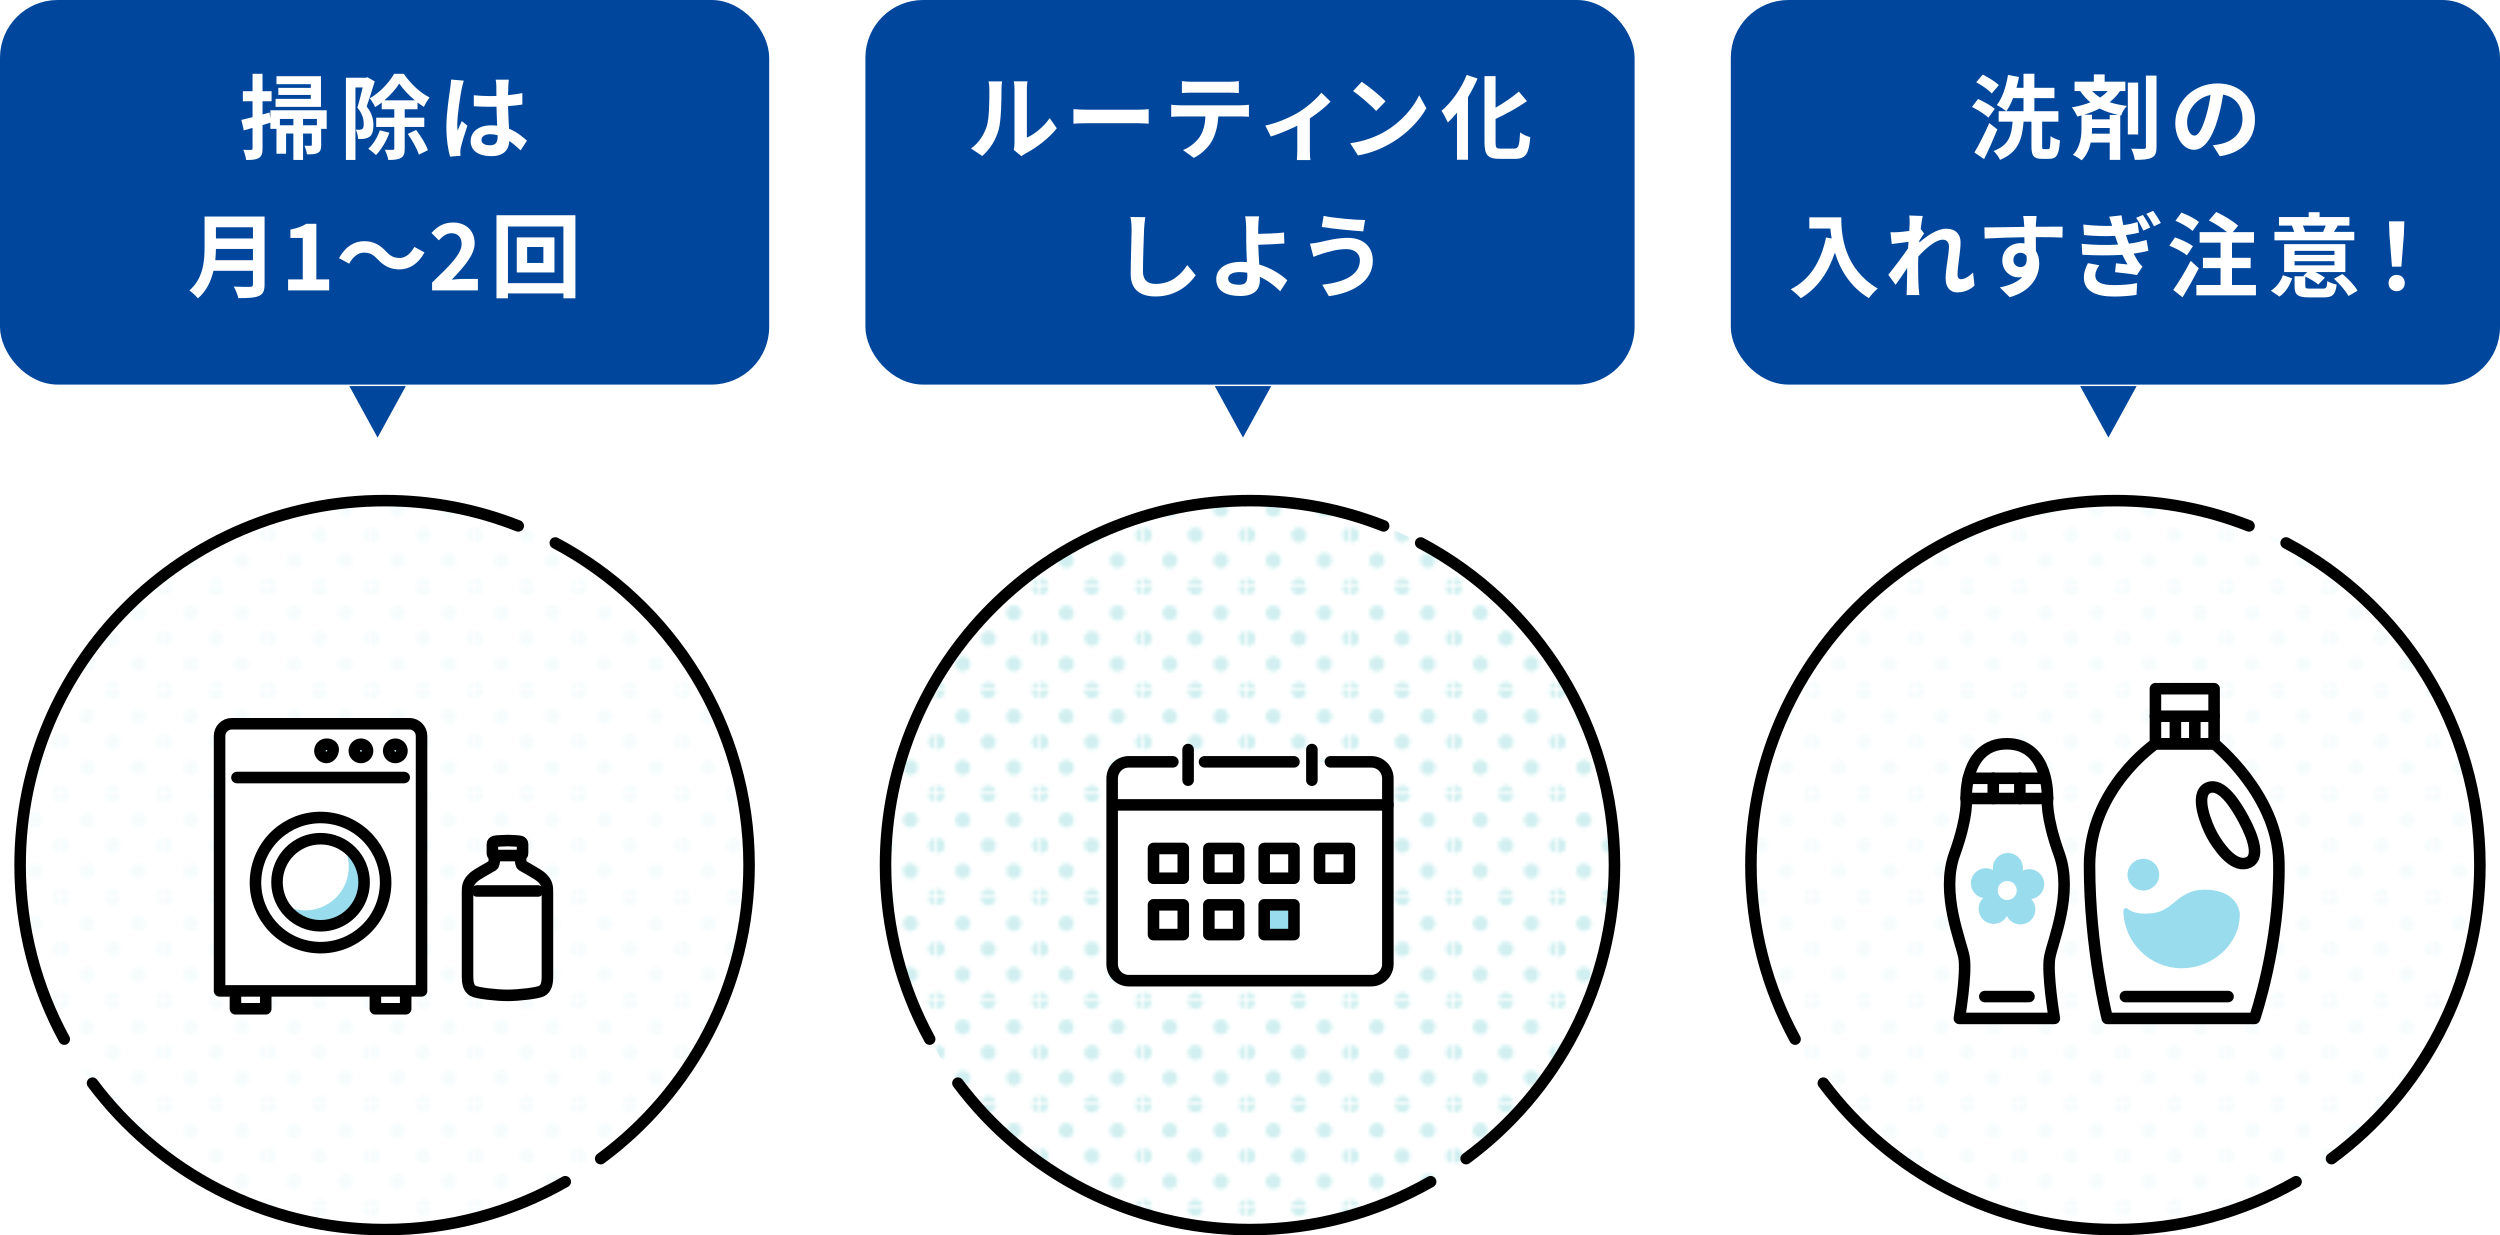 <?xml version="1.0" encoding="UTF-8"?>
<svg id="_レイヤー_2" data-name="レイヤー 2" xmlns="http://www.w3.org/2000/svg" xmlns:xlink="http://www.w3.org/1999/xlink" viewBox="0 0 650.035 321.209">
  <defs>
    <pattern id="_新規パターンスウォッチ_57" data-name="新規パターンスウォッチ 57" x="0" y="0" width="28.597" height="28.596" patternTransform="translate(-644.378 1040.842) scale(.928)" patternUnits="userSpaceOnUse" viewBox="0 0 28.597 28.596">
      <g>
        <rect x="0" width="28.597" height="28.596" fill="none"/>
        <path d="M28.597,30.741c1.182,0,2.143-.96,2.143-2.145s-.961-2.145-2.143-2.145-2.146.96-2.146,2.145.96,2.145,2.146,2.145Z" fill="#17b0b4"/>
        <path d="M14.298,30.741c1.184,0,2.145-.96,2.145-2.145s-.961-2.145-2.145-2.145-2.145.96-2.145,2.145.96,2.145,2.145,2.145Z" fill="#17b0b4"/>
        <circle cy="28.596" r="2.145" fill="#17b0b4"/>
        <path d="M28.597,16.443c1.182,0,2.143-.96,2.143-2.145s-.961-2.145-2.143-2.145-2.146.961-2.146,2.145.96,2.145,2.146,2.145Z" fill="#17b0b4"/>
        <path d="M14.298,16.443c1.184,0,2.145-.96,2.145-2.145s-.961-2.145-2.145-2.145-2.145.961-2.145,2.145.96,2.145,2.145,2.145Z" fill="#17b0b4"/>
        <circle cy="14.298" r="2.145" fill="#17b0b4"/>
        <path d="M28.597,2.145c1.182,0,2.143-.96,2.143-2.145s-.961-2.145-2.143-2.145-2.146.96-2.146,2.145.96,2.145,2.146,2.145Z" fill="#17b0b4"/>
        <path d="M14.298,2.145c1.184,0,2.145-.96,2.145-2.145s-.961-2.145-2.145-2.145-2.145.96-2.145,2.145.96,2.145,2.145,2.145Z" fill="#17b0b4"/>
        <path d="M0,2.145c1.183,0,2.145-.96,2.145-2.145S1.183-2.145,0-2.145-2.145-1.185-2.145,0-1.185,2.145,0,2.145Z" fill="#17b0b4"/>
        <path d="M-14.299,2.145c1.185,0,2.146-.96,2.146-2.145s-.961-2.145-2.146-2.145-2.144.96-2.144,2.145.96,2.145,2.144,2.145Z" fill="#17b0b4"/>
        <path d="M-14.299,0" fill="#17b0b4"/>
        <path d="M7.149,23.591c1.184,0,2.145-.959,2.145-2.144s-.961-2.145-2.145-2.145-2.145.96-2.145,2.145.96,2.144,2.145,2.144Z" fill="#17b0b4"/>
        <path d="M21.447,23.591c1.183,0,2.145-.959,2.145-2.144s-.962-2.145-2.145-2.145-2.145.96-2.145,2.145.959,2.144,2.145,2.144Z" fill="#17b0b4"/>
        <path d="M7.149,9.294c1.184,0,2.145-.96,2.145-2.145s-.961-2.145-2.145-2.145-2.145.96-2.145,2.145.96,2.145,2.145,2.145Z" fill="#17b0b4"/>
        <path d="M21.447,9.294c1.183,0,2.145-.96,2.145-2.145s-.962-2.145-2.145-2.145-2.145.96-2.145,2.145.959,2.145,2.145,2.145Z" fill="#17b0b4"/>
        <path d="M-7.149,9.294c1.184,0,2.145-.96,2.145-2.145s-.961-2.145-2.145-2.145-2.145.96-2.145,2.145.96,2.145,2.145,2.145Z" fill="#17b0b4"/>
        <path d="M-7.149,7.149" fill="#17b0b4"/>
      </g>
    </pattern>
    <pattern id="_新規パターンスウォッチ_57-2" data-name="新規パターンスウォッチ 57" patternTransform="translate(-629.855 1040.842) scale(.928)" xlink:href="#_新規パターンスウォッチ_57"/>
    <pattern id="_新規パターンスウォッチ_57-3" data-name="新規パターンスウォッチ 57" patternTransform="translate(-658.9 1040.842) scale(.928)" xlink:href="#_新規パターンスウォッチ_57"/>
  </defs>
  <g id="_メイン" data-name="メイン">
    <g>
      <g>
        <g>
          <circle cx="325.018" cy="224.939" r="94.77" fill="url(#_新規パターンスウォッチ_57)" opacity=".2"/>
          <path d="M241.725,270.184c-7.319-13.445-11.478-28.86-11.478-45.245,0-52.34,42.43-94.77,94.77-94.77,12.266,0,23.987,2.33,34.746,6.572" fill="none" stroke="#000" stroke-linecap="round" stroke-linejoin="round" stroke-width="3"/>
          <path d="M371.99,307.268c-13.846,7.917-29.881,12.441-46.972,12.441-31.078,0-58.661-14.959-75.944-38.069" fill="none" stroke="#000" stroke-linecap="round" stroke-linejoin="round" stroke-width="3"/>
          <path d="M369.4,141.183c29.974,15.916,50.387,47.453,50.387,83.756,0,31.305-15.179,59.065-38.578,76.321" fill="none" stroke="#000" stroke-linecap="round" stroke-linejoin="round" stroke-width="3"/>
        </g>
        <g>
          <path d="M345.919,198.088h10.639c2.366,0,4.302,1.936,4.302,4.302v48.294c0,2.366-1.936,4.302-4.302,4.302h-63.081c-2.366,0-4.302-1.936-4.302-4.302v-48.294c0-2.366,1.936-4.302,4.302-4.302h11.483" fill="#fff" stroke="#000" stroke-linecap="round" stroke-linejoin="round" stroke-width="3"/>
          <line x1="313.192" y1="198.088" x2="336.452" y2="198.088" fill="none" stroke="#000" stroke-linecap="round" stroke-linejoin="round" stroke-width="3"/>
          <line x1="308.925" y1="194.891" x2="308.925" y2="202.861" fill="none" stroke="#000" stroke-linecap="round" stroke-linejoin="round" stroke-width="3"/>
          <line x1="341.11" y1="194.891" x2="341.11" y2="202.861" fill="none" stroke="#000" stroke-linecap="round" stroke-linejoin="round" stroke-width="3"/>
          <line x1="290.104" y1="209.287" x2="360.86" y2="209.287" fill="none" stroke="#000" stroke-linecap="round" stroke-linejoin="round" stroke-width="3"/>
          <rect x="299.926" y="220.614" width="7.743" height="7.743" fill="none" stroke="#000" stroke-linecap="round" stroke-linejoin="round" stroke-width="3"/>
          <rect x="314.317" y="220.614" width="7.743" height="7.743" fill="none" stroke="#000" stroke-linecap="round" stroke-linejoin="round" stroke-width="3"/>
          <rect x="328.709" y="220.614" width="7.743" height="7.743" fill="none" stroke="#000" stroke-linecap="round" stroke-linejoin="round" stroke-width="3"/>
          <rect x="343.101" y="220.614" width="7.743" height="7.743" fill="none" stroke="#000" stroke-linecap="round" stroke-linejoin="round" stroke-width="3"/>
          <rect x="299.926" y="235.267" width="7.743" height="7.743" fill="none" stroke="#000" stroke-linecap="round" stroke-linejoin="round" stroke-width="3"/>
          <rect x="314.317" y="235.267" width="7.743" height="7.743" fill="none" stroke="#000" stroke-linecap="round" stroke-linejoin="round" stroke-width="3"/>
          <rect x="328.709" y="235.267" width="7.743" height="7.743" fill="#98dced" stroke="#000" stroke-linecap="round" stroke-linejoin="round" stroke-width="3"/>
        </g>
      </g>
      <g>
        <g>
          <circle cx="100" cy="224.939" r="94.77" fill="url(#_新規パターンスウォッチ_57-2)" opacity=".2"/>
          <path d="M16.708,270.184c-7.319-13.445-11.478-28.86-11.478-45.245,0-52.34,42.43-94.77,94.77-94.77,12.266,0,23.987,2.33,34.746,6.572" fill="none" stroke="#000" stroke-linecap="round" stroke-linejoin="round" stroke-width="3"/>
          <path d="M146.972,307.268c-13.846,7.917-29.881,12.441-46.972,12.441-31.078,0-58.661-14.959-75.944-38.069" fill="none" stroke="#000" stroke-linecap="round" stroke-linejoin="round" stroke-width="3"/>
          <path d="M144.383,141.183c29.974,15.916,50.387,47.453,50.387,83.756,0,31.305-15.179,59.065-38.578,76.321" fill="none" stroke="#000" stroke-linecap="round" stroke-linejoin="round" stroke-width="3"/>
        </g>
        <g>
          <g>
            <g>
              <path d="M128.535,221.988s.188,2.692-.415,3.051c-1.454.863-4.013,2.228-4.894,2.99-1.662,1.438-1.662,2.589-1.662,4.027s0,20.136,0,21.862c0,1.726.297,3.099,1.454,3.74,1.039.575,6.024,1.151,8.933,1.151,2.908,0,7.894-.575,8.933-1.151,1.157-.641,1.454-2.014,1.454-3.74v-21.862c0-1.438,0-2.589-1.662-4.027-.881-.762-3.44-2.127-4.894-2.99-.604-.358-.415-3.051-.415-3.051" fill="#fff" stroke="#000" stroke-linecap="round" stroke-linejoin="round" stroke-width="3"/>
              <line x1="139.88" y1="231.665" x2="124.02" y2="231.665" fill="none" stroke="#000" stroke-linecap="round" stroke-linejoin="round" stroke-width="3"/>
            </g>
            <path d="M135.318,222.45c.306,0,.556-.25.556-.556v-2.445c0-.306-.222-.556-.556-.667s-2.478-.222-3.367-.222c-.889,0-3.034.111-3.367.222s-.556.361-.556.667v2.445c0,.306.25.556.556.556h6.735Z" fill="#fff" stroke="#000" stroke-linecap="round" stroke-linejoin="round" stroke-width="3"/>
          </g>
          <g>
            <rect x="61.219" y="246.546" width="7.877" height="15.754" fill="#fff" stroke="#000" stroke-linecap="round" stroke-linejoin="round" stroke-width="3"/>
            <rect x="97.604" y="246.546" width="7.877" height="15.754" transform="translate(203.085 508.846) rotate(-180)" fill="#fff" stroke="#000" stroke-linecap="round" stroke-linejoin="round" stroke-width="3"/>
            <path d="M57.093,257.644h52.514s0-66.289,0-66.289c0-1.751-1.419-3.17-3.17-3.17h-46.174c-1.751,0-3.17,1.419-3.17,3.17v66.289Z" fill="#fff" stroke="#000" stroke-linecap="round" stroke-linejoin="round" stroke-width="3"/>
            <line x1="61.608" y1="202.17" x2="105.093" y2="202.17" fill="none" stroke="#000" stroke-linecap="round" stroke-linejoin="round" stroke-width="3"/>
            <g>
              <path d="M86.635,194.908c0,.954-.773,2.05-1.727,2.05s-1.727-.773-1.727-1.727.773-1.727,1.727-1.727,1.727.449,1.727,1.403Z" fill="#beeef5" stroke="#000" stroke-linecap="round" stroke-linejoin="round" stroke-width="3"/>
              <path d="M95.577,195.231c0,.954-.773,1.727-1.727,1.727s-1.727-.773-1.727-1.727.773-1.727,1.727-1.727,1.727.773,1.727,1.727Z" fill="#beeef5" stroke="#000" stroke-linecap="round" stroke-linejoin="round" stroke-width="3"/>
              <path d="M104.519,195.231c0,.954-.773,1.727-1.727,1.727s-1.727-.773-1.727-1.727.773-1.727,1.727-1.727,1.727.773,1.727,1.727Z" fill="#beeef5" stroke="#000" stroke-linecap="round" stroke-linejoin="round" stroke-width="3"/>
            </g>
            <path d="M89.103,219.639c.997,1.686,1.571,3.652,1.571,5.753,0,6.255-5.071,11.326-11.326,11.326-2.101,0-4.067-.574-5.753-1.571,1.971,3.335,5.601,5.573,9.755,5.573,6.255,0,11.326-5.071,11.326-11.326,0-4.154-2.238-7.784-5.573-9.755Z" fill="#98dced"/>
            <circle cx="83.35" cy="229.484" r="16.919" transform="translate(-159.068 258.532) rotate(-76.872)" fill="none" stroke="#000" stroke-linecap="round" stroke-linejoin="round" stroke-width="3"/>
            <circle cx="83.35" cy="229.395" r="11.326" fill="none" stroke="#000" stroke-linecap="round" stroke-linejoin="round" stroke-width="3"/>
          </g>
        </g>
      </g>
      <g>
        <rect x="0" width="200" height="100" rx="15" ry="15" fill="#00469c"/>
        <g>
          <polyline points="105.525 100.377 98.177 113.788 90.828 100.377" fill="#00469c"/>
          <g>
            <path d="M84.945,33.501h-1.44v4.176c0,1.056-.144,1.704-.863,2.064-.696.408-1.608.384-2.833.384-.071-.672-.359-1.608-.647-2.232.72.024,1.368.024,1.607.024.24-.024.312-.072.312-.288v-2.904h-2.28v6.865h-2.521v-6.865h-1.896v5.256h-2.496v-6.48h-1.585v-1.608c-.672.216-1.368.408-2.04.625v6.048c0,1.32-.216,2.04-.936,2.496-.744.456-1.752.552-3.337.528-.071-.696-.384-1.873-.72-2.641.864.048,1.704.048,1.992.024.288,0,.408-.096.408-.408v-5.305c-.792.24-1.584.456-2.28.648l-.624-2.736c.816-.168,1.824-.432,2.904-.72v-4.128h-2.521v-2.616h2.521v-4.512h2.592v4.512h2.353v2.616h-2.353v3.433l1.824-.504.216,1.56v-2.136h14.642v4.824ZM83.457,27.788h-11.809v-2.088h9.169v-1.008h-8.449v-1.848h8.449v-.96h-8.929v-2.064h11.568v7.969ZM76.28,32.565v-1.632h-3.504v1.632h3.504ZM82.401,30.932h-3.601v1.632h3.601v-1.632Z" fill="#fff"/>
            <path d="M97.433,21.164c-.624,2.04-1.416,4.656-2.088,6.528,1.44,1.824,1.752,3.432,1.752,4.825,0,1.536-.312,2.544-1.056,3.072-.385.264-.841.408-1.393.504-.408.048-.984.072-1.536.048-.023-.672-.24-1.752-.624-2.424.432.024.744.024,1.057.024.264-.024.479-.072.672-.216.264-.192.359-.672.359-1.344,0-1.104-.312-2.592-1.656-4.2.48-1.512.984-3.6,1.368-5.232h-1.872v18.842h-2.472v-21.386h5.208l.408-.12,1.872,1.08ZM101.25,34.509c-.768,2.208-2.136,4.416-3.48,5.808-.456-.432-1.416-1.248-2.016-1.632,1.296-1.176,2.399-2.953,3-4.801l2.496.625ZM105.234,32.997v5.64c0,1.272-.216,2.017-1.032,2.448-.744.432-1.824.504-3.24.504-.12-.768-.528-1.92-.912-2.641.912.024,1.801.024,2.112.024.264-.024.36-.096.36-.36v-5.616h-4.705v-2.4h4.705v-2.184h-3.265v-1.752c-.552.432-1.128.84-1.729,1.176-.287-.696-.911-1.704-1.392-2.28,2.592-1.44,5.112-4.128,6.337-6.36h2.52c1.704,2.496,4.225,4.944,6.721,6.145-.528.648-1.128,1.656-1.512,2.448-.528-.336-1.08-.72-1.633-1.128v1.752h-3.336v2.184h5.089v2.4h-5.089ZM107.875,26.084c-1.608-1.32-3.097-2.928-4.057-4.345-.888,1.392-2.28,2.977-3.864,4.345h7.921ZM108.211,33.789c1.224,1.632,2.592,3.792,3.048,5.256l-2.352,1.176c-.408-1.44-1.705-3.721-2.881-5.4l2.185-1.032Z" fill="#fff"/>
            <path d="M120.049,23.108c-.359,1.608-1.151,6.889-1.151,9.289,0,.48.023,1.08.096,1.56.312-.84.72-1.656,1.08-2.472l1.464,1.2c-.672,1.968-1.44,4.416-1.728,5.712-.072.336-.12.864-.12,1.128,0,.24.023.648.048.984l-2.713.216c-.504-1.68-.96-4.417-.96-7.681,0-3.625.721-8.161.984-10.009.096-.672.216-1.584.24-2.352l3.312.288c-.192.48-.48,1.704-.553,2.136ZM132.17,22.268c-.023.528-.048,1.416-.071,2.472,1.319-.12,2.567-.312,3.72-.552v3c-1.152.168-2.4.312-3.72.408.048,2.329.168,4.249.264,5.881,1.992.816,3.504,2.04,4.656,3.096l-1.656,2.52c-1.008-.936-1.968-1.776-2.928-2.424-.145,2.304-1.44,3.936-4.681,3.936-3.312,0-5.377-1.392-5.377-3.912,0-2.424,2.064-4.104,5.329-4.104.552,0,1.08.024,1.56.096-.048-1.488-.144-3.24-.168-4.945-.576.024-1.151.024-1.704.024-1.416,0-2.784-.048-4.2-.144v-2.856c1.368.144,2.761.216,4.2.216.553,0,1.128,0,1.681-.024,0-1.176-.024-2.16-.024-2.664,0-.36-.072-1.104-.168-1.584h3.433c-.072.456-.12,1.032-.145,1.56ZM127.418,37.773c1.464,0,1.968-.768,1.968-2.184v-.432c-.624-.168-1.271-.264-1.92-.264-1.368,0-2.28.576-2.28,1.488,0,.984.96,1.392,2.232,1.392Z" fill="#fff"/>
            <path d="M68.796,73.941c0,1.728-.408,2.544-1.512,3.024-1.152.504-2.833.552-5.305.552-.168-.84-.744-2.208-1.2-3,1.68.096,3.696.072,4.225.072.576,0,.768-.192.768-.696v-3.48h-10.272c-.624,2.688-1.824,5.304-4.057,7.177-.432-.6-1.584-1.656-2.208-2.064,3.624-3.096,3.96-7.681,3.96-11.329v-7.896h15.602v17.642ZM65.771,67.652v-2.928h-9.625c-.023.912-.071,1.92-.168,2.928h9.793ZM56.146,59.084v2.928h9.625v-2.928h-9.625Z" fill="#fff"/>
            <path d="M74.907,72.645h3.816v-10.777h-3.216v-2.184c1.776-.336,3-.792,4.128-1.488h2.616v14.449h3.337v2.856h-10.682v-2.856Z" fill="#fff"/>
            <path d="M94.609,65.684c-1.536,0-2.904,1.176-3.816,2.88l-2.641-1.44c1.608-2.976,3.961-4.416,6.529-4.416,2.28,0,4.032.864,5.664,2.64,1.032,1.104,1.92,1.728,3.576,1.728,1.536,0,2.904-1.176,3.816-2.88l2.641,1.44c-1.608,2.976-3.961,4.417-6.529,4.417-2.279,0-4.032-.864-5.664-2.641-1.032-1.08-1.896-1.728-3.576-1.728Z" fill="#fff"/>
            <path d="M112.351,73.461c4.632-4.417,7.681-7.441,7.681-10.009,0-1.752-.96-2.809-2.664-2.809-1.297,0-2.353.864-3.265,1.848l-1.92-1.92c1.632-1.752,3.216-2.712,5.641-2.712,3.36,0,5.592,2.136,5.592,5.4,0,3.024-2.784,6.145-5.952,9.457.888-.096,2.064-.192,2.904-.192h3.889v2.976h-11.905v-2.04Z" fill="#fff"/>
            <path d="M149.616,55.963v21.602h-3.121v-1.272h-14.425v1.272h-2.977v-21.602h20.522ZM146.495,73.629v-14.737h-14.425v14.737h14.425ZM144.167,61.724v9.121h-9.793v-9.121h9.793ZM141.287,64.22h-4.225v4.152h4.225v-4.152Z" fill="#fff"/>
          </g>
        </g>
      </g>
      <g>
        <rect x="225.018" width="200" height="100" rx="15" ry="15" fill="#00469c"/>
        <g>
          <polyline points="330.543 100.377 323.194 113.788 315.846 100.377" fill="#00469c"/>
          <g>
            <path d="M256.558,32.877c.673-2.064.696-6.601.696-9.505,0-.96-.072-1.608-.216-2.208h3.528c-.024.12-.168,1.176-.168,2.184,0,2.832-.072,7.896-.72,10.321-.721,2.712-2.232,5.064-4.272,6.889l-2.929-1.944c2.112-1.488,3.408-3.696,4.08-5.736ZM263.783,37.197v-13.993c0-1.08-.168-1.992-.191-2.064h3.576c-.024.072-.168,1.008-.168,2.088v12.553c1.944-.84,4.32-2.736,5.929-5.064l1.848,2.64c-1.992,2.592-5.448,5.185-8.137,6.553-.527.288-.815.528-1.032.72l-2.016-1.656c.096-.456.191-1.128.191-1.776Z" fill="#fff"/>
            <path d="M282.971,28.532h12.89c1.128,0,2.184-.096,2.808-.144v3.768c-.576-.024-1.8-.12-2.808-.12h-12.89c-1.368,0-2.976.048-3.864.12v-3.768c.864.072,2.616.144,3.864.144Z" fill="#fff"/>
            <path d="M306.832,27.38h15.721c.504,0,1.561-.048,2.185-.144v3.12c-.601-.048-1.512-.072-2.185-.072h-5.784c-.144,2.472-.672,4.488-1.536,6.168-.84,1.656-2.688,3.528-4.824,4.608l-2.809-2.04c1.704-.648,3.385-2.04,4.345-3.432.983-1.488,1.392-3.289,1.488-5.305h-6.601c-.721,0-1.633.048-2.305.096v-3.145c.72.072,1.561.144,2.305.144ZM309.88,21.259h9.648c.816,0,1.776-.048,2.593-.168v3.096c-.816-.048-1.752-.096-2.593-.096h-9.624c-.841,0-1.849.048-2.593.096v-3.096c.792.12,1.776.168,2.568.168Z" fill="#fff"/>
            <path d="M337.605,29.228c2.328-1.416,4.752-3.576,5.977-5.136l2.376,2.328c-1.128,1.248-3.24,2.952-5.376,4.368v8.233c0,.84.023,2.112.168,2.592h-3.553c.048-.48.12-1.752.12-2.592v-6.336c-2.112,1.056-4.801,2.16-6.889,2.808l-1.416-2.833c3.12-.672,6.696-2.28,8.593-3.432Z" fill="#fff"/>
            <path d="M360.27,34.101c4.104-2.424,7.225-6.097,8.737-9.337l1.872,3.384c-1.824,3.24-5.017,6.553-8.881,8.881-2.424,1.464-5.521,2.808-8.904,3.384l-2.017-3.168c3.744-.528,6.864-1.752,9.192-3.144ZM360.27,26.348l-2.447,2.497c-1.249-1.344-4.249-3.96-6.001-5.185l2.256-2.4c1.681,1.128,4.801,3.625,6.192,5.088Z" fill="#fff"/>
            <path d="M384.189,20.42c-.696,1.632-1.536,3.264-2.496,4.848v16.273h-2.856v-12.241c-.768.936-1.584,1.8-2.376,2.544-.312-.72-1.128-2.304-1.656-3.024,2.592-2.184,5.112-5.712,6.553-9.336l2.832.936ZM393.718,38.637c1.152,0,1.345-.816,1.537-4.2.672.504,1.872,1.056,2.64,1.224-.336,4.128-1.08,5.641-3.912,5.641h-4.104c-3.024,0-3.889-.96-3.889-4.345v-17.161h2.881v8.208c2.256-1.296,4.464-2.832,6.048-4.2l2.112,2.496c-2.376,1.68-5.353,3.288-8.16,4.632v6.049c0,1.416.168,1.656,1.32,1.656h3.527Z" fill="#fff"/>
            <path d="M297.475,59.66c-.096,2.592-.288,7.969-.288,10.945,0,2.424,1.44,3.216,3.312,3.216,3.96,0,6.48-2.28,8.209-4.896l2.184,2.64c-1.536,2.304-4.944,5.521-10.417,5.521-3.937,0-6.48-1.728-6.48-5.833,0-3.216.24-9.529.24-11.593,0-1.128-.096-2.28-.312-3.24l3.864.048c-.144,1.008-.264,2.232-.312,3.192Z" fill="#fff"/>
            <path d="M327.161,59.06c-.023.552-.023,1.128-.023,1.752,1.92-.024,4.729-.12,6.721-.36l.096,2.856c-2.017.168-4.849.288-6.793.336.048,1.44.145,3.36.265,5.136,3.048.888,5.641,2.568,7.296,4.104l-1.848,2.856c-1.368-1.368-3.168-2.785-5.305-3.769.024.312.024.6.024.84,0,2.136-1.08,4.153-5.112,4.153-3.433,0-6.241-1.128-6.241-4.393,0-2.496,2.137-4.488,6.553-4.488.48,0,.96.024,1.416.072-.072-1.872-.168-3.912-.168-5.185,0-1.464,0-2.88-.023-3.912-.049-1.176-.12-2.208-.265-2.808h3.625c-.12.696-.192,1.872-.217,2.808ZM322.241,74.037c1.536,0,2.088-.672,2.088-2.28,0-.216,0-.504-.023-.84-.625-.096-1.297-.168-1.969-.168-1.872,0-3,.648-3,1.68,0,1.176,1.224,1.608,2.904,1.608Z" fill="#fff"/>
            <path d="M350.089,64.772c-2.641,0-5.017.816-6.241,1.176-.695.192-1.632.576-2.328.84l-.912-3.432c.816-.072,1.849-.24,2.641-.408,1.752-.408,4.44-1.104,7.248-1.104,3.793,0,6.457,2.16,6.457,5.929,0,5.136-4.753,8.329-11.425,9.241l-1.729-2.977c5.953-.672,9.793-2.64,9.793-6.384,0-1.584-1.248-2.88-3.504-2.88ZM354.936,57.212l-.479,2.952c-2.809-.192-8.017-.672-10.777-1.152l.48-2.88c2.784.6,8.232,1.056,10.776,1.08Z" fill="#fff"/>
          </g>
        </g>
      </g>
      <g>
        <rect x="450.035" width="200" height="100" rx="15" ry="15" fill="#00469c"/>
        <g>
          <polyline points="555.561 100.377 548.212 113.788 540.863 100.377" fill="#00469c"/>
          <g>
            <path d="M517.018,30.596c-.889-.84-2.761-2.04-4.272-2.784l1.56-2.064c1.465.648,3.409,1.705,4.369,2.544l-1.656,2.304ZM519.347,33.645c-1.032,2.544-2.256,5.329-3.456,7.729l-2.521-1.728c1.128-1.848,2.664-4.873,3.864-7.633l2.112,1.632ZM517.883,24.308c-.792-.888-2.593-2.16-4.032-2.928l1.68-1.992c1.44.72,3.288,1.872,4.2,2.736l-1.848,2.184ZM532.548,38.781c.479,0,.552-.48.624-3.384.576.456,1.704.912,2.448,1.104-.216,3.745-.889,4.801-2.784,4.801h-1.872c-2.257,0-2.761-.84-2.761-3.36v-6.312h-2.04c-.36,4.488-1.32,7.944-6.12,9.937-.312-.696-1.057-1.752-1.704-2.304,4.08-1.512,4.68-4.128,4.968-7.632h-3.624v-2.712h6.457v-3.408h-2.713c-.504,1.32-1.08,2.472-1.752,3.408-.552-.456-1.776-1.272-2.473-1.608,1.465-1.824,2.425-4.825,2.904-7.825l2.856.528c-.168.96-.384,1.896-.647,2.808h1.824v-3.648h2.832v3.648h5.208v2.688h-5.208v3.408h6.24v2.712h-4.225v6.289c0,.768.072.864.48.864h1.08Z" fill="#fff"/>
            <path d="M551.223,23.684c-.72,1.104-1.632,2.04-2.688,2.88,1.464.504,2.977.768,4.488.984-.6.624-1.248,1.632-1.488,2.496l-.239-.048v11.569h-2.736v-4.512h-4.944c-.36,1.68-1.057,3.384-2.377,4.632-.504-.432-1.584-1.104-2.256-1.416,1.992-1.944,2.232-5.017,2.232-6.913v-3.336c-.36.096-.696.192-1.057.288-.264-.6-.96-1.8-1.439-2.376,1.704-.312,3.336-.744,4.8-1.32-.912-.768-1.8-1.728-2.64-2.928h-1.465v-2.448h5.017v-1.896h2.809v1.896h5.376v2.448h-1.392ZM550.743,29.876c-1.607-.36-3.24-.84-4.824-1.656-1.248.648-2.616,1.176-4.032,1.608h2.064v1.2h4.608v-1.152h2.184ZM548.559,34.749v-1.464h-4.608v.12c0,.408,0,.864-.048,1.344h4.656ZM543.974,23.684c.672.672,1.368,1.224,2.064,1.68.769-.504,1.44-1.056,1.992-1.68h-4.057ZM555.952,34.964h-2.688v-13.489h2.688v13.489ZM560.728,19.651v18.529c0,1.584-.312,2.376-1.248,2.809-.912.48-2.353.576-4.393.576-.12-.816-.528-2.088-.937-2.904,1.393.048,2.761.048,3.217.048.432,0,.6-.144.6-.528v-18.529h2.761Z" fill="#fff"/>
            <path d="M577.173,40.629l-1.801-2.856c.912-.096,1.584-.24,2.232-.384,3.072-.72,5.473-2.928,5.473-6.433,0-3.312-1.8-5.784-5.041-6.336-.336,2.04-.743,4.249-1.439,6.504-1.44,4.849-3.505,7.825-6.121,7.825-2.664,0-4.872-2.928-4.872-6.984,0-5.544,4.801-10.273,11.017-10.273,5.953,0,9.697,4.128,9.697,9.361,0,5.064-3.097,8.641-9.145,9.577ZM570.572,35.253c1.008,0,1.944-1.512,2.928-4.752.552-1.776,1.008-3.816,1.272-5.808-3.961.816-6.097,4.32-6.097,6.96,0,2.424.96,3.6,1.896,3.6Z" fill="#fff"/>
            <path d="M478.756,56.515c0,4.537.647,13.297,9.48,18.506-.624.504-1.8,1.752-2.305,2.496-4.968-3-7.513-7.537-8.832-11.833-1.801,5.376-4.681,9.361-8.857,11.857-.527-.6-1.872-1.776-2.616-2.328,4.993-2.52,7.849-7.152,9.169-13.465l1.464.264c-.168-.912-.264-1.776-.336-2.592h-5.472v-2.904h8.305Z" fill="#fff"/>
            <path d="M496.433,56.035l3.504.12c-.144.672-.359,1.896-.527,3.384l.888,1.152c-.336.432-.816,1.224-1.224,1.848-.024.168-.024.336-.049.528,1.896-1.656,4.657-3.6,6.985-3.6,2.592,0,3.768,1.536,3.768,3.552,0,2.496-.792,6.024-.792,8.497,0,.624.312,1.08.912,1.08.889,0,2.017-.624,3.12-1.728l.385,3.384c-1.104,1.032-2.568,1.776-4.513,1.776-1.8,0-3-1.296-3-3.624,0-2.592.864-6.121.864-8.305,0-1.176-.625-1.776-1.633-1.776-1.776,0-4.368,2.208-6.336,4.369-.024.672-.049,1.32-.049,1.944,0,1.968,0,3.984.145,6.241.023.432.096,1.296.168,1.848h-3.312c.048-.552.072-1.392.072-1.776.048-1.872.072-3.264.096-5.28-1.008,1.512-2.184,3.264-3.024,4.393l-1.896-2.616c1.368-1.68,3.768-4.849,5.136-6.865.049-.552.097-1.128.12-1.704-1.176.144-3.024.384-4.368.576l-.312-3.072c.695.024,1.248.024,2.088-.024.696-.048,1.752-.168,2.784-.312.048-.912.096-1.584.096-1.848,0-.696.024-1.416-.096-2.16Z" fill="#fff"/>
            <path d="M529.364,58.22c0,.192,0,.456-.023.744,2.424,0,5.712-.048,6.961-.024l-.024,2.833c-1.44-.072-3.672-.12-6.937-.12,0,1.224.023,2.544.023,3.6.576.912.864,2.041.864,3.289,0,3.12-1.824,7.104-7.681,8.737l-2.568-2.544c2.425-.504,4.537-1.296,5.856-2.736-.336.072-.695.12-1.08.12-1.848,0-4.128-1.488-4.128-4.417,0-2.712,2.185-4.488,4.801-4.488.336,0,.647.024.96.072,0-.528,0-1.08-.024-1.608-3.624.048-7.368.192-10.32.36l-.072-2.904c2.736,0,7.104-.096,10.369-.144-.024-.312-.024-.552-.049-.744-.071-.984-.168-1.8-.239-2.088h3.48c-.049.384-.145,1.68-.169,2.064ZM525.356,69.453c1.008,0,1.896-.768,1.561-2.88-.337-.552-.912-.84-1.561-.84-.937,0-1.849.648-1.849,1.92,0,1.104.889,1.8,1.849,1.8Z" fill="#fff"/>
            <path d="M550.72,63.596c-.097-.264-.192-.552-.288-.816-.192-.552-.336-1.008-.48-1.44-2.28.12-5.064.072-8.089-.216l-.168-2.736c2.856.312,5.305.408,7.489.336-.216-.768-.48-1.56-.769-2.376l3.217-.36c.12.864.264,1.728.456,2.544,1.512-.192,2.76-.504,3.696-.792l.384,2.76c-.912.216-2.017.456-3.384.624.119.384.239.768.359,1.128.12.336.265.72.408,1.104,1.968-.24,3.408-.648,4.584-.984l.48,2.832c-1.104.288-2.4.552-3.84.744.384.768.815,1.512,1.224,2.136.336.48.648.84,1.08,1.248l-1.44,2.184c-1.344-.264-3.96-.576-5.688-.744l.24-2.304c.984.096,2.305.216,3,.288-.504-.84-.936-1.68-1.344-2.496-2.929.192-6.793.192-10.417-.024l-.168-2.833c3.576.336,6.816.36,9.457.192ZM544.815,71.637c0,1.776,1.68,2.496,4.848,2.496,2.257,0,4.32-.168,6.024-.528l-.168,3.072c-1.68.264-3.864.432-5.832.432-4.801,0-7.776-1.416-7.849-4.824-.024-1.56.504-2.736,1.056-3.864l2.977.552c-.576.792-1.056,1.632-1.056,2.664ZM559.097,59.156l-1.801.792c-.624-1.296-1.128-2.256-1.872-3.312l1.776-.744c.576.864,1.44,2.304,1.896,3.265ZM561.856,57.98l-1.8.864c-.648-1.296-1.177-2.185-1.969-3.241l1.752-.792c.625.84,1.513,2.256,2.017,3.168Z" fill="#fff"/>
            <path d="M568.618,66.404c-.96-.84-2.977-1.896-4.561-2.521l1.465-2.16c1.56.528,3.647,1.488,4.68,2.28l-1.584,2.4ZM571.715,69.74c-1.272,2.497-2.784,5.233-4.225,7.561l-2.424-1.92c1.296-1.8,3.12-4.776,4.536-7.561l2.112,1.92ZM570.106,60.044c-.912-.84-2.904-1.992-4.465-2.64l1.561-2.136c1.536.576,3.576,1.608,4.584,2.448l-1.68,2.328ZM586.572,74.109v2.688h-15.481v-2.688h6.288v-4.393h-4.584v-2.688h4.584v-3.937h-5.448v-2.736h7.104c-1.248-1.056-3.096-2.232-4.681-3.024l1.896-2.208c1.944.888,4.465,2.4,5.688,3.577l-1.392,1.656h5.52v2.736h-5.712v3.937h4.849v2.688h-4.849v4.393h6.217Z" fill="#fff"/>
            <path d="M590.45,75.597c1.488-.936,2.593-2.472,3.145-4.057l2.4.84c-.648,1.824-1.632,3.6-3.312,4.728l-2.232-1.512ZM612.148,62.492h-20.762v-2.208h5.137c-.145-.504-.385-1.104-.601-1.608l.12-.024h-3.48v-2.208h7.729v-1.272h2.833v1.272h7.752v2.208h-3.384l.359.072c-.359.6-.695,1.128-1.008,1.56h5.305v2.208ZM603.987,75.045c.889,0,1.032-.264,1.152-1.968.552.384,1.681.768,2.425.912-.312,2.665-1.08,3.336-3.312,3.336h-3.864c-3.024,0-3.769-.696-3.769-2.977v-2.52h2.592l-.288-.12.984-.96h-6v-7.272h15.913v7.272h-7.801c.96.456,1.896,1.008,2.496,1.464l-1.728,1.776c-.721-.648-2.112-1.488-3.385-2.064v2.4c0,.648.192.72,1.272.72h3.312ZM596.619,66.284h10.369v-1.056h-10.369v1.056ZM596.619,68.997h10.369v-1.08h-10.369v1.08ZM598.779,58.651c.24.552.456,1.152.576,1.56l-.312.072h5.329l-.336-.072c.216-.456.504-1.056.695-1.56h-5.952ZM609.076,71.253c1.464,1.224,3.192,2.977,3.912,4.345l-2.352,1.368c-.673-1.272-2.305-3.168-3.769-4.489l2.208-1.224Z" fill="#fff"/>
            <path d="M621.054,73.605c0-1.272.912-2.136,2.112-2.136s2.112.864,2.112,2.136c0,1.248-.912,2.112-2.112,2.112-1.224,0-2.112-.864-2.112-2.112ZM621.294,61.124l-.12-3.576h3.984l-.12,3.576-.647,8.209h-2.448l-.648-8.209Z" fill="#fff"/>
          </g>
        </g>
      </g>
      <g>
        <g>
          <circle cx="550.035" cy="224.939" r="94.77" fill="url(#_新規パターンスウォッチ_57-3)" opacity=".2"/>
          <path d="M466.743,270.184c-7.319-13.445-11.478-28.86-11.478-45.245,0-52.34,42.43-94.77,94.77-94.77,12.266,0,23.987,2.33,34.746,6.572" fill="none" stroke="#000" stroke-linecap="round" stroke-linejoin="round" stroke-width="3"/>
          <path d="M597.008,307.268c-13.846,7.917-29.881,12.441-46.972,12.441-31.078,0-58.661-14.959-75.944-38.069" fill="none" stroke="#000" stroke-linecap="round" stroke-linejoin="round" stroke-width="3"/>
          <path d="M594.418,141.183c29.974,15.916,50.387,47.453,50.387,83.756,0,31.305-15.179,59.065-38.578,76.321" fill="none" stroke="#000" stroke-linecap="round" stroke-linejoin="round" stroke-width="3"/>
        </g>
        <g>
          <g>
            <path d="M511.231,207.614s-.574-14.222,10.579-14.222,10.579,14.222,10.579,14.222" fill="#fff" stroke="#000" stroke-linecap="round" stroke-linejoin="round" stroke-width="3"/>
            <path d="M511.231,207.614s.624,4.342-3.043,14.522c-3.667,10.18,1.721,22.606,2.479,26.764s-1.207,15.903-1.207,15.903h24.702s-1.965-11.744-1.207-15.903c.758-4.158,6.146-16.584,2.479-26.764-3.667-10.18-3.043-14.522-3.043-14.522h-21.158Z" fill="#fff" stroke="#000" stroke-linecap="round" stroke-linejoin="round" stroke-width="3"/>
            <path d="M586.22,264.803h-38.297s-4.615-18.171-4.615-39.722c0-20.061,17.131-31.689,17.131-31.689h15.312s16.46,13.216,16.788,30.744c.396,21.208-6.32,40.667-6.32,40.667Z" fill="#fff" stroke="#000" stroke-linecap="round" stroke-linejoin="round" stroke-width="3"/>
            <path d="M574.112,204.87c-3.733,1.659-.297,9.86,1.09,12.337,1.387,2.477,5.152,8.223,8.917,7.232,3.765-.991,1.826-6.638-.793-11.493-1.896-3.515-5.647-9.662-9.214-8.077Z" fill="#fff" stroke="#000" stroke-linecap="round" stroke-linejoin="round" stroke-width="3"/>
            <path d="M531.334,228.689c-.668-2.055-2.874-3.179-4.929-2.511-.171.056-.325.136-.483.212.041-.226.07-.457.07-.695,0-2.16-1.751-3.912-3.912-3.912s-3.912,1.751-3.912,3.912c0,.18.029.351.053.525-.203-.109-.413-.208-.639-.281-2.055-.668-4.261.457-4.929,2.511-.668,2.055.457,4.261,2.512,4.929.171.056.343.081.515.112-.166.159-.325.329-.465.521-1.27,1.748-.882,4.194.865,5.464,1.748,1.27,4.194.882,5.464-.865.106-.145.183-.302.266-.456.1.207.212.411.352.603,1.27,1.748,3.716,2.135,5.464.865,1.748-1.27,2.135-3.716.865-5.464-.106-.145-.23-.267-.351-.393.228-.031.456-.075.683-.148,2.055-.668,3.179-2.874,2.512-4.929ZM521.909,234.02c-1.369,0-2.479-1.11-2.479-2.479s1.11-2.479,2.479-2.479,2.479,1.11,2.479,2.479-1.11,2.479-2.479,2.479Z" fill="#98dced"/>
            <polygon points="560.44 193.392 575.697 193.392 575.697 186.233 575.697 179.073 560.44 179.073 560.44 186.233 560.44 193.392" fill="#fff" stroke="#000" stroke-linecap="round" stroke-linejoin="round" stroke-width="3"/>
            <line x1="560.44" y1="186.233" x2="575.697" y2="186.233" fill="none" stroke="#000" stroke-linecap="round" stroke-linejoin="round" stroke-width="3"/>
            <line x1="565.632" y1="186.233" x2="565.632" y2="193.392" fill="none" stroke="#000" stroke-miterlimit="10" stroke-width="3"/>
            <line x1="570.685" y1="186.233" x2="570.685" y2="193.392" fill="none" stroke="#000" stroke-miterlimit="10" stroke-width="3"/>
            <line x1="518.278" y1="202.37" x2="518.278" y2="207.614" fill="none" stroke="#000" stroke-linecap="round" stroke-linejoin="round" stroke-width="3"/>
            <line x1="525.19" y1="202.37" x2="525.19" y2="207.614" fill="none" stroke="#000" stroke-linecap="round" stroke-linejoin="round" stroke-width="3"/>
            <line x1="552.632" y1="259.115" x2="579.324" y2="259.115" fill="none" stroke="#000" stroke-linecap="round" stroke-linejoin="round" stroke-width="3"/>
            <line x1="511.803" y1="202.37" x2="531.527" y2="202.37" fill="none" stroke="#000" stroke-linecap="round" stroke-linejoin="round" stroke-width="3"/>
            <line x1="516.076" y1="259.115" x2="527.568" y2="259.115" fill="none" stroke="#000" stroke-linecap="round" stroke-linejoin="round" stroke-width="3"/>
          </g>
          <g>
            <path d="M557.299,223.3c-2.276,0-4.121,1.845-4.121,4.121s1.845,4.121,4.121,4.121,4.121-1.845,4.121-4.121-1.845-4.121-4.121-4.121Z" fill="#98dced"/>
            <path d="M573.321,231.324c-3.951,0-5.94,1.636-7.864,3.218-1.69,1.389-3.285,2.702-6.268,2.959-3.405.29-5.123-.491-5.964-1.202-.205-.17-.491-.209-.732-.095-.241.115-.393.36-.389.627.124,8.234,6.922,14.934,15.154,14.934,7.969,0,15.121-6.156,15.121-13.997,0-2.188-2.07-6.444-9.058-6.444Z" fill="#98dced"/>
          </g>
        </g>
      </g>
    </g>
  </g>
</svg>